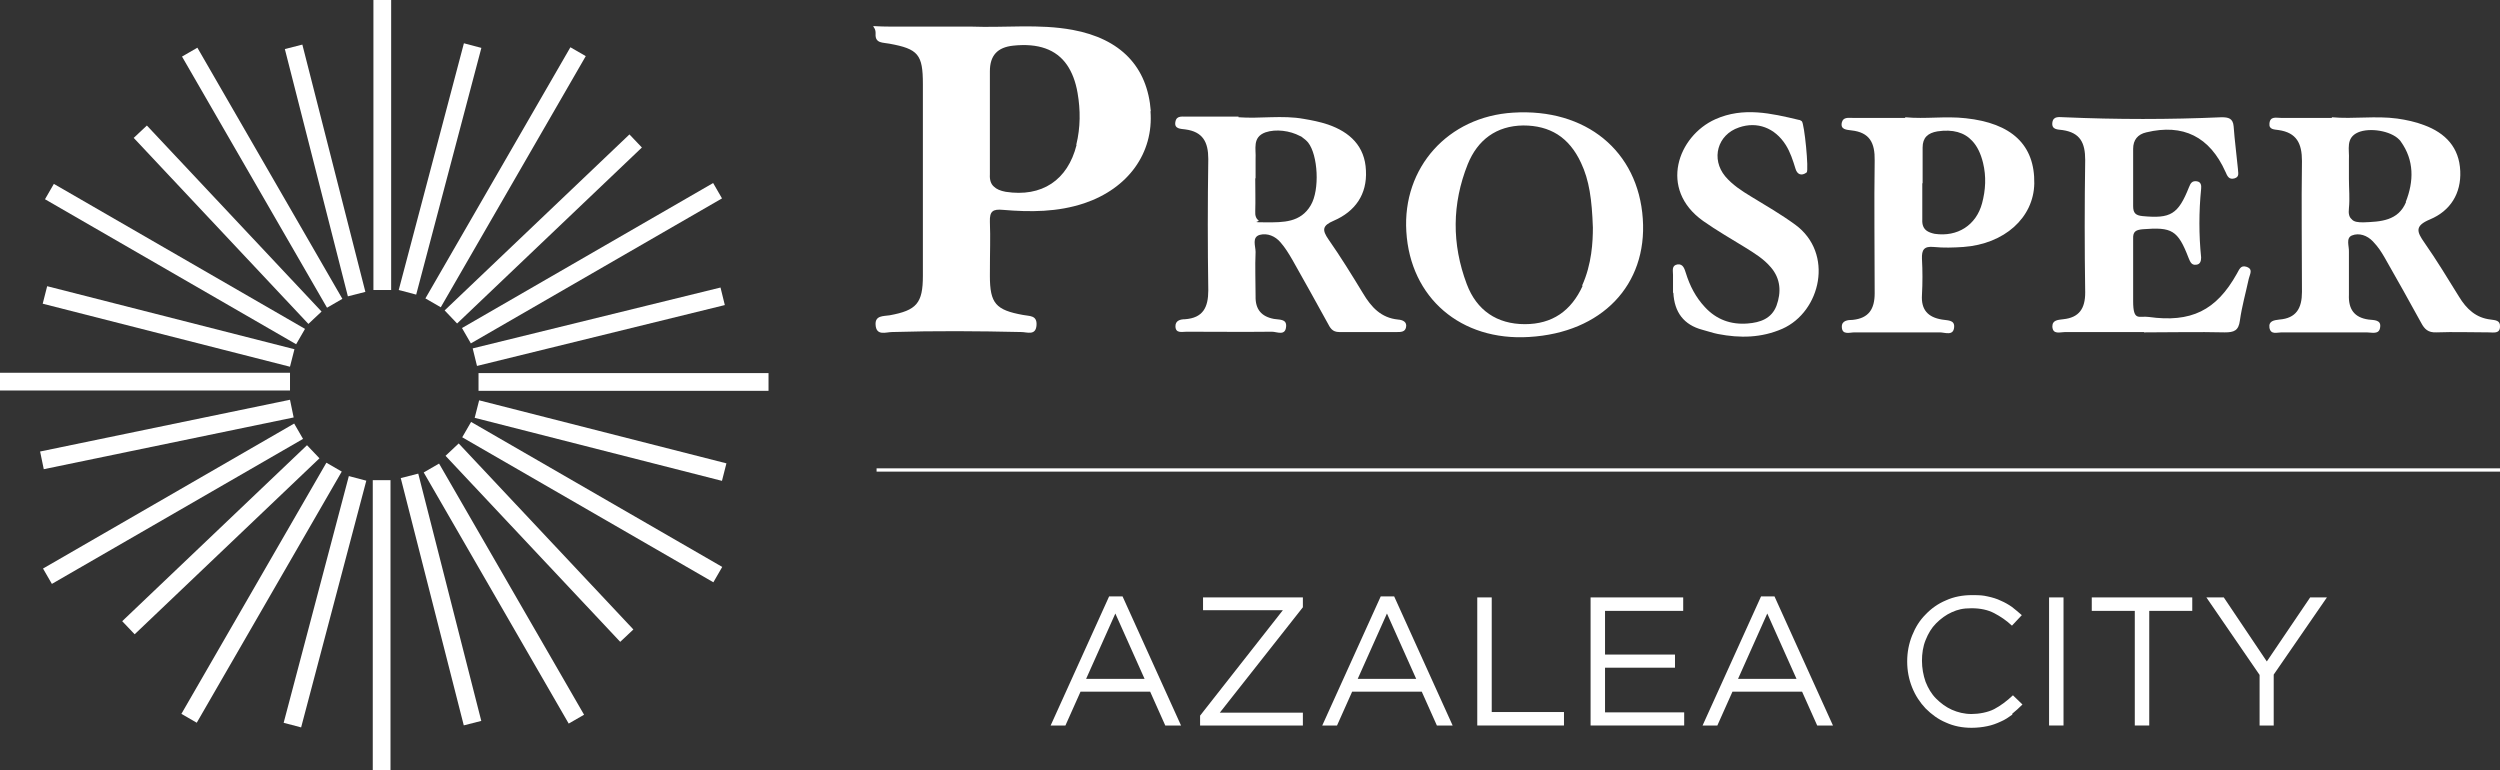 <?xml version="1.0" encoding="UTF-8"?>
<svg id="Layer_1" data-name="Layer 1" xmlns="http://www.w3.org/2000/svg" version="1.1" viewBox="0 0 761.2 234.5">
  <rect x="0" y="0" width="761.2" height="234.5" fill="#333333" stroke="none"/>
  <defs>
    <style>
      .cls-1 {
        fill: #fff;
        stroke-width: 0px;
      }
    </style>
  </defs>
  <g>
    <rect class="cls-1" x="113.7" width="5.4" height="88.3"/>
    <rect class="cls-1" x="113.5" y="146.2" width="5.4" height="88.3"/>
    <rect class="cls-1" x="150.7" y="136.6" width="5.4" height="88.3" transform="translate(-69.8 100.9) rotate(-30)"/>
    <rect class="cls-1" x="77.1" y="9.9" width="5.4" height="88.3" transform="translate(-16.3 47.2) rotate(-30)"/>
    <rect class="cls-1" x="96.2" y="13" width="5.5" height="77.7" transform="translate(-9.7 26.1) rotate(-14.3)"/>
    <rect class="cls-1" x="131.5" y="143.7" width="5.5" height="77.7" transform="translate(-40.9 38.8) rotate(-14.3)"/>
    <rect class="cls-1" x="60.1" y="180.4" width="77.7" height="5.5" transform="translate(-103.4 232.1) rotate(-75.2)"/>
    <rect class="cls-1" x="95.2" y="48.7" width="77.7" height="5.5" transform="translate(50 167.9) rotate(-75.2)"/>
    <rect class="cls-1" x="161.5" y="126.4" width="5.5" height="77.7" transform="translate(-68.6 157.2) rotate(-43.2)"/>
    <rect class="cls-1" x="180.1" y="95.3" width="5.5" height="77.7" transform="translate(7.7 278.2) rotate(-75.7)"/>
    <rect class="cls-1" x="48.5" y="60.6" width="5.5" height="77.7" transform="translate(-57.7 124.5) rotate(-75.7)"/>
    <rect class="cls-1" x="12" y="129.5" width="77.7" height="5.5" transform="translate(-25.8 13.1) rotate(-11.7)"/>
    <rect class="cls-1" x="28.4" y="161.6" width="77.7" height="5.5" transform="translate(-94.8 91.7) rotate(-43.6)"/>
    <rect class="cls-1" x="126.6" y="67" width="77.7" height="5.5" transform="translate(-2.5 133.3) rotate(-43.6)"/>
    <rect class="cls-1" x="143.5" y="96.7" width="77.7" height="5.5" transform="translate(-18.5 46.4) rotate(-13.8)"/>
    <rect class="cls-1" x="66.6" y="29.6" width="5.5" height="77.7" transform="translate(-28.1 66) rotate(-43.2)"/>
    <rect class="cls-1" x="145.7" y="113.6" width="88.3" height="5.4"/>
    <rect class="cls-1" y="113.5" width="88.3" height="5.4"/>
    <rect class="cls-1" x="8.6" y="150.7" width="88.3" height="5.4" transform="translate(-69.7 46.9) rotate(-30)"/>
    <rect class="cls-1" x="136.1" y="77.4" width="88.3" height="5.4" transform="translate(-15.9 100.9) rotate(-30)"/>
    <rect class="cls-1" x="177.6" y="108.7" width="5.4" height="88.3" transform="translate(-42.2 232.6) rotate(-60)"/>
    <rect class="cls-1" x="50.5" y="36.2" width="5.4" height="88.3" transform="translate(-42.9 86.3) rotate(-60)"/>
    <rect class="cls-1" x="35.5" y="177.8" width="88.3" height="5.4" transform="translate(-116.5 159.2) rotate(-60)"/>
    <rect class="cls-1" x="109.8" y="51.3" width="88.3" height="5.4" transform="translate(30.2 160.3) rotate(-60)"/>
  </g>
  <path class="cls-1" d="M652.8,101.1h-24c-1.5,0-3.8.9-3.9-1.7,0-2,1.8-2,3.3-2.2,4.9-.5,6.7-3.3,6.7-8.1-.2-13.5-.2-27,0-40.4,0-5.2-1.5-8.3-6.9-9.1-1.3-.2-3.4,0-3.1-2.3.3-2.1,2.2-1.6,3.6-1.6,16,.7,32,.7,47.9,0,2.1,0,3.5.3,3.7,2.8.3,4.3.9,8.6,1.3,12.9,0,1.1.6,2.4-1,2.9-1.7.5-2.2-.6-2.8-2-4.8-10.7-12.9-14.7-24.1-12-2.6.6-4,2.3-4,5v17.5c0,2.1.8,2.8,2.9,3,8.5.8,10.8-.5,14.1-8.8.5-1.3,1-2,2.4-1.8,1.3.2,1.4,1.3,1.3,2.3-.7,7-.7,14,0,20.9,0,1.1-.3,2.1-1.5,2.2-1.4.2-1.8-.8-2.3-2-3.3-8.6-5.1-9.5-14-8.8-2.1.2-3,.7-2.9,2.9,0,6.3,0,12.7,0,19s1.8,4.4,4.7,4.8c12.9,1.8,20.6-1.9,26.9-13.2.7-1.2,1.1-2.6,2.8-2.1,2.3.7,1.1,2.3.8,3.7-.9,4.2-2.1,8.4-2.7,12.7-.4,3.1-1.8,3.6-4.6,3.6-8.2-.2-16.3,0-24.5,0h-.1Z"/>
  <path class="cls-1" d="M509.4,89.2v-5.5c0-1.3-.5-2.9,1.4-3.2,1.7-.2,2.1,1.4,2.5,2.6,1.2,3.9,3,7.4,5.8,10.4,3.5,3.8,7.9,5.4,13,5,3.9-.3,7.3-1.5,8.8-5.4,1.5-4.1,1.3-8.2-1.7-11.7-2.2-2.6-5-4.3-7.9-6.1-4.2-2.6-8.6-5.1-12.7-8-13.7-9.7-7.7-25.9,3.7-31,8.5-3.8,17-1.8,25.4.2.3,0,.6.2.9.4.8.6,2.2,15,1.5,15.6-1.6,1.2-2.9.6-3.4-1.1-.8-2.6-1.6-5.1-3-7.3-3.3-5.2-8.7-7.2-14.2-5.3-6.6,2.2-8.6,9.6-4.2,14.9,2.2,2.6,5,4.4,7.8,6.1,4.6,2.8,9.1,5.4,13.5,8.6,11.9,8.7,7.8,26.5-3.9,31.7-6.4,2.8-12.9,2.9-19.6,1.6-1.6-.3-3.2-.9-4.8-1.3-5.6-1.5-8.5-5.3-8.8-11.3h0Z"/>
  <path class="cls-1" d="M761.1,143.6h-494.2v-1h494.3v1h0Z"/>
  <path class="cls-1" d="M350.4,33.9c-1-13.6-9.2-22.1-23.8-24.8-10.3-1.9-20.6-.6-30.9-1h0c-8.2,0-16.3,0-24.5,0s-4.4-1-4.6,2.2c-.2,3,2.3,2.6,4.2,3,8.8,1.6,10.2,3.3,10.2,12.3v58.4c0,8.3-1.9,10.5-10.1,12-1.9.3-4.5,0-4.3,2.9.2,3.5,3.2,2.2,5,2.2,13.1-.4,26.3-.3,39.4,0,1.7,0,4.4,1.2,4.6-2.1.2-3.1-2.2-2.7-4.1-3.1-8.3-1.5-10.1-3.5-10.1-11.9s.2-11,0-16.5c-.1-3.2.9-3.9,4-3.6,8.3.7,16.6.7,24.7-2,13.4-4.5,21.2-15.3,20.2-28.1ZM327.8,44.1c-2.7,10.8-10.6,16-21.6,14.3-1.6-.3-2.8-.8-3.6-1.6-.9-.8-1.3-2-1.2-3.7v-16h0v-15.4c0-4.8,2.3-7.3,7.1-7.8,7.6-.8,13.1,1.1,16.4,5.9,1.5,2.2,2.6,5,3.2,8.5.9,5.2.9,10.5-.4,15.8Z"/>
  <path class="cls-1" d="M425.7,97.3c-5.2-.5-8.2-3.8-10.7-8-3.4-5.6-6.8-11.1-10.5-16.4-2-2.9-1.9-4.2,1.6-5.7,6.5-2.8,10.2-8,9.8-15.3-.3-7.4-4.9-11.7-11.6-14-2.4-.8-4.9-1.3-7.3-1.7-6.6-1.2-13.3,0-19.9-.5v-.2h-15.4c-1.5.1-3.4-.5-3.8,1.5-.5,2.3,1.6,2.2,3,2.4,5.3.7,7,3.8,7,9-.2,13.4-.2,26.7,0,40,0,5.2-1.6,8.4-7.1,8.8-1.4,0-2.9.4-2.9,2.1,0,2.3,2,1.7,3.4,1.7,8.7,0,17.3.1,26,0,1.5,0,4.1,1.4,4.3-1.6.2-2.4-2.2-2-3.7-2.3-3.8-.7-5.7-2.9-5.6-6.9,0-4.5-.2-9,0-13.5,0-1.8-1.2-4.5,1.3-5.2,2.3-.6,4.7.4,6.3,2.3,1.4,1.6,2.5,3.4,3.6,5.3,3.6,6.4,7.2,12.8,10.7,19.2.8,1.5,1.4,2.8,3.6,2.8h17.5c1.2,0,2.5,0,2.8-1.4.4-1.7-1-2.3-2.4-2.4ZM399.1,62.5c-3.1,5.3-8.4,5.2-13.6,5.2s-1.8-.2-2.3-.6c-.7-.5-1.1-1.4-1-2.8.1-3.3,0-6.6,0-10h.1c0-1.9,0-3.9,0-5.9.2-3-1.1-6.6,3-8.1,3.2-1.1,7.5-.5,10.5,1.1,0,0,.1,0,.2.1.2,0,.3.2.5.3.7.5,1.3,1,1.8,1.6,3,3.8,3.6,14.4.8,19.1Z"/>
  <path class="cls-1" d="M758.4,97.3c-4.5-.5-7.4-3.2-9.7-7-3.4-5.5-6.8-11.1-10.5-16.4-2.3-3.3-3.1-5.1,1.7-7.1,6.2-2.6,9.5-7.9,9.2-14.7-.3-7.2-4.5-11.6-11-14-2.6-1-5.4-1.6-8.2-2-6.6-.9-13.3.2-19.9-.4v.2h-15.5c-1.4,0-3.3-.6-3.5,1.7-.2,1.9,1.5,1.8,2.8,2,5.5.8,7.1,4.1,7.1,9.4-.2,13.3,0,26.6,0,39.9,0,4.9-1.7,8-6.9,8.4-1.6.2-3.3.4-3,2.5.4,2.2,2.3,1.4,3.7,1.4h25.9c1.5,0,3.8.8,4.1-1.5.4-2.4-1.9-2.2-3.5-2.4-4.4-.6-6.2-3.2-6-7.6,0-4.3,0-8.7,0-13,.1-1.7-1-4.2.9-5,2.2-.9,4.7,0,6.4,1.8s2.5,3.1,3.5,4.8c3.8,6.6,7.5,13.3,11.2,20,1,1.9,2.1,3,4.6,2.9,5.4-.2,10.7,0,16,0,1.4,0,3.4.5,3.4-1.8.1-1.9-1.5-1.9-2.8-2.1ZM732.6,61.5c-2.4,5.8-7.8,6-13,6.2-1.6,0-2.9-.1-3.6-1-.7-.6-1-1.6-.8-3.3.3-2.9,0-6,0-8.9h0c0-1.9,0-3.9,0-5.9.2-3-1.1-6.6,2.8-8.3,3.5-1.5,9.9-.5,12.5,2.2.2.2.4.4.5.6,4.1,5.7,4,12.1,1.5,18.4Z"/>
  <path class="cls-1" d="M500.2,66.6c-1.4-20.6-17.3-33.7-39.5-32.3-19.8,1.2-33.7,16.7-32.5,36.2,1.2,20.2,16.6,33.4,37.4,32.1,22.1-1.3,36-15.8,34.6-36ZM481.9,87c-3.5,7.7-9.3,11.7-17.6,11.7s0,0,0,0c0,0,0,0,0,0-8.5,0-14.7-4.2-17.7-12.2-4.6-12.2-4.5-24.5.3-36.5,3-7.4,8.7-11.7,16.9-11.8,0,0,0,0,0,0,0,0,0,0,0,0,0,0,0,0,0,0,4.1,0,7.5.9,10.4,2.7,3,1.9,5.4,4.8,7.2,8.7,2.5,5.3,3.3,11.1,3.6,19.7h0c0,4.2-.3,11.1-3.3,17.7Z"/>
  <path class="cls-1" d="M598.5,36c-6.2-.7-12.3.3-18.4-.3v.2h-16c-1.3,0-2.9-.3-3.3,1.4-.5,2.2,1.5,2.2,2.9,2.4,5.6.6,7.2,3.8,7.1,9.2-.2,13.5,0,26.9,0,40.4,0,4.8-1.8,7.6-6.7,8.1-1.5,0-3.4.2-3.3,2.2.1,2.5,2.4,1.6,3.9,1.6,8.6,0,17.3,0,25.9,0,1.6,0,4.2,1.2,4.4-1.6.2-2.3-2.2-2-3.7-2.3-4.3-.7-6.4-3-6.1-7.5.2-3.7.2-7.3,0-11-.1-2.7.6-3.9,3.6-3.6s6,.2,9,0c12.5-.9,21.4-8.9,21.6-19.3.2-11.8-6.9-18.4-20.9-19.9ZM603.5,61.9c-1.8,6.7-7.5,10.3-14.4,9.3-1-.2-1.8-.5-2.4-.9-1-.7-1.5-1.8-1.4-3.5v-11h.1v-10.9c0-3,1.6-4.4,4.5-4.9,4.7-.7,8.2.3,10.6,2.9,1.5,1.6,2.6,3.8,3.3,6.7,1,4.1.8,8.2-.3,12.3Z"/>
  <g>
    <path class="cls-1" d="M359.5,220.9h-4.7l-4.6-10.3h-21.2l-4.6,10.3h-4.5l17.8-39.3h4.1l17.8,39.3h0ZM339.6,186.8l-8.9,19.9h17.8l-8.9-19.9Z"/>
    <path class="cls-1" d="M366.3,185.8v-3.9h30.4v3l-25.3,32.1h25.3v3.9h-31.3v-3l25.2-32.1h-24.4,0Z"/>
    <path class="cls-1" d="M442.2,220.9h-4.7l-4.6-10.3h-21.2l-4.6,10.3h-4.5l17.8-39.3h4.1l17.8,39.3h0ZM422.3,186.8l-8.9,19.9h17.8l-8.9-19.9Z"/>
    <path class="cls-1" d="M449.8,181.9h4.4v34.9h22v4.1h-26.4v-39Z"/>
    <path class="cls-1" d="M512.5,186h-23.8v13.3h21.3v4h-21.3v13.6h24.1v4h-28.5v-39h28.2v4h0Z"/>
    <path class="cls-1" d="M558,220.9h-4.7l-4.6-10.3h-21.2l-4.6,10.3h-4.5l17.8-39.3h4.1l17.8,39.3h0ZM538.1,186.8l-8.9,19.9h17.8l-8.9-19.9h0Z"/>
    <path class="cls-1" d="M612.7,217.6c-1.1.8-2.3,1.6-3.5,2.1-1.3.6-2.6,1.1-4.1,1.4-1.4.3-3.1.5-4.8.5-2.8,0-5.4-.5-7.8-1.6-2.4-1-4.4-2.5-6.2-4.3-1.7-1.8-3.1-3.9-4.1-6.4s-1.5-5.1-1.5-7.9.5-5.4,1.5-7.9,2.3-4.6,4.1-6.4c1.7-1.8,3.8-3.3,6.2-4.3,2.4-1.1,5.1-1.6,7.9-1.6s3.4.1,4.8.4c1.4.3,2.8.7,4,1.3,1.2.5,2.4,1.2,3.4,1.9,1,.8,2,1.6,3,2.5l-3,3.2c-1.7-1.6-3.5-2.8-5.4-3.8s-4.2-1.5-6.9-1.5-4.2.4-6,1.2-3.4,2-4.8,3.4c-1.4,1.4-2.4,3.1-3.2,5.1s-1.1,4.1-1.1,6.3.4,4.4,1.1,6.4c.8,2,1.8,3.7,3.2,5.1,1.4,1.4,3,2.6,4.8,3.4s3.8,1.3,6,1.3,5-.5,6.9-1.5,3.8-2.4,5.7-4.2l2.9,2.8c-1,1-2.1,2-3.1,2.8v.3Z"/>
    <path class="cls-1" d="M628.3,181.9v39h-4.4v-39h4.4Z"/>
    <path class="cls-1" d="M654.4,220.9h-4.4v-34.9h-13.1v-4.1h30.6v4.1h-13.1v34.9Z"/>
    <path class="cls-1" d="M692.4,220.9h-4.4v-15.4l-16.2-23.6h5.3l13.1,19.5,13.2-19.5h5.1l-16.2,23.5v15.5h.1Z"/>
  </g>
</svg>